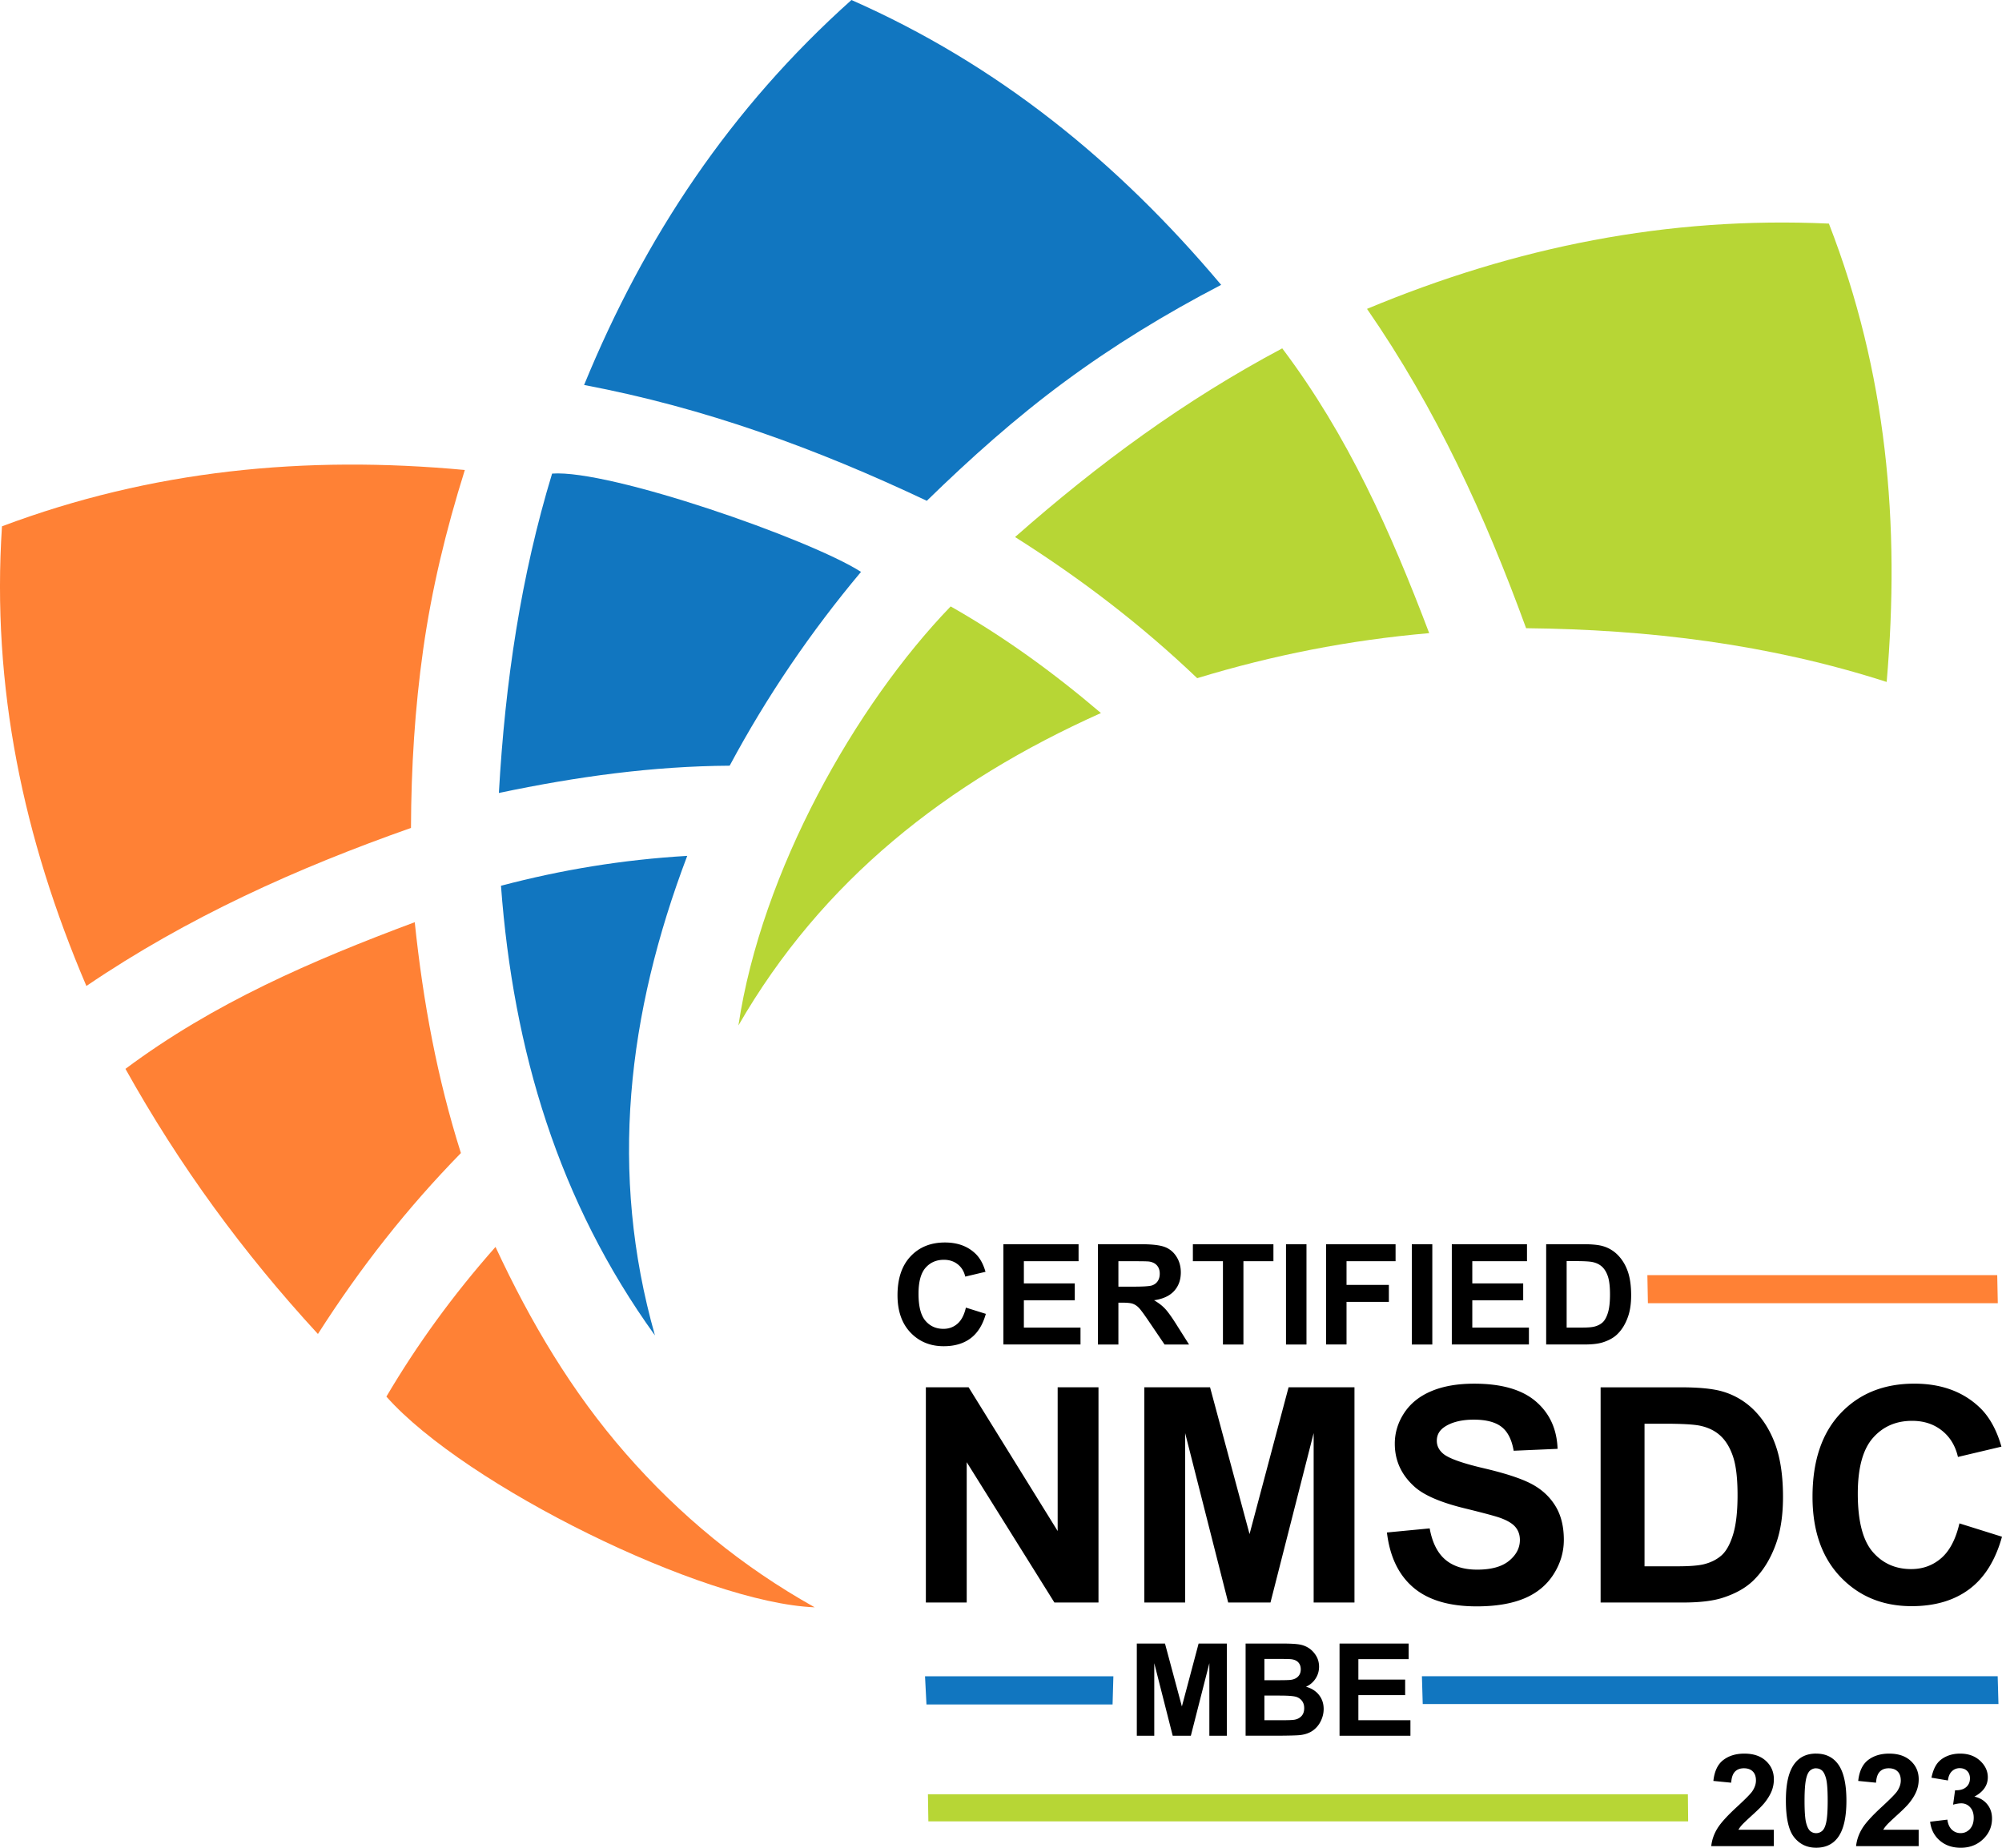 <svg width="260" height="240" viewBox="0 0 260 240" fill="none" xmlns="http://www.w3.org/2000/svg">
    <path d="m125.452 169.846 2.578.808c-.397 1.422-1.054 2.478-1.971 3.169-.917.69-2.085 1.033-3.499 1.033-1.748 0-3.185-.591-4.312-1.773-1.127-1.183-1.688-2.799-1.688-4.848 0-2.167.566-3.851 1.697-5.051 1.132-1.201 2.619-1.801 4.462-1.801 1.611 0 2.92.469 3.924 1.413.597.555 1.049 1.354 1.346 2.396l-2.633.623c-.155-.677-.479-1.209-.976-1.598-.493-.392-1.095-.586-1.802-.586-.976 0-1.766.347-2.377 1.038-.607.695-.913 1.814-.913 3.367 0 1.648.302 2.821.899 3.516.598.7 1.378 1.048 2.336 1.048.707 0 1.314-.222 1.825-.668.511-.443.876-1.142 1.095-2.099l.009.013zM130.311 174.635v-13.027h9.763v2.203h-7.104v2.889h6.611v2.194h-6.611v3.543h7.355v2.194h-10.014v.004zM142.588 161.608h5.593c1.405 0 2.427.118 3.066.352.638.235 1.149.65 1.532 1.251.384.6.575 1.282.575 2.054 0 .979-.292 1.783-.871 2.419-.579.636-1.451 1.038-2.605 1.205.575.33 1.049.695 1.423 1.093.374.397.881 1.101 1.515 2.112l1.606 2.541h-3.18l-1.921-2.834c-.684-1.011-1.149-1.652-1.4-1.914a2.086 2.086 0 0 0-.799-.542c-.282-.099-.725-.144-1.336-.144h-.539v5.439h-2.659v-13.032zm2.659 5.512h1.967c1.277 0 2.071-.054 2.39-.158.32-.109.566-.289.744-.551.178-.262.269-.587.269-.979 0-.438-.119-.79-.356-1.061-.237-.271-.57-.438-.999-.51-.214-.032-.862-.045-1.939-.045h-2.076v3.304zM158.824 174.635v-10.819h-3.905v-2.203h10.461v2.203h-3.896v10.819h-2.66zM167.014 174.635v-13.027h2.659v13.027h-2.659zM172.219 174.635v-13.027h9.024v2.203h-6.369v3.083h5.498v2.203h-5.498v5.534h-2.66l.005.004zM183.355 174.635v-13.027h2.66v13.027h-2.66zM188.547 174.635v-13.027h9.763v2.203h-7.103v2.889h6.61v2.194h-6.61v3.543h7.354v2.194h-10.014v.004zM200.801 161.608h4.859c1.095 0 1.93.082 2.504.249a4.404 4.404 0 0 1 1.985 1.2c.552.578.972 1.278 1.259 2.108.288.831.429 1.86.429 3.079 0 1.074-.132 1.995-.406 2.771-.329.948-.798 1.715-1.41 2.302-.461.443-1.086.79-1.866 1.038-.588.186-1.368.276-2.354.276h-5v-13.027.004zm2.66 10.829h1.984c.744 0 1.278-.041 1.606-.126.434-.109.79-.289 1.072-.542.283-.253.516-.673.698-1.259.183-.587.27-1.377.27-2.388s-.092-1.779-.27-2.32c-.178-.537-.433-.962-.752-1.26-.324-.302-.735-.505-1.232-.613-.37-.082-1.1-.127-2.181-.127h-1.195v8.635zM147.638 225.452v-11.975h3.659l2.194 8.17 2.172-8.17h3.668v11.975h-2.272v-9.425l-2.404 9.425H152.3l-2.395-9.425v9.425h-2.272.005zM161.762 213.477h4.836c.958 0 1.675.04 2.145.117.469.077.889.244 1.263.492.37.253.68.582.931 1.002.246.415.37.885.37 1.399 0 .56-.151 1.075-.457 1.544a2.8 2.8 0 0 1-1.241 1.052c.739.212 1.305.573 1.702 1.088.397.51.593 1.115.593 1.805 0 .546-.128 1.075-.383 1.589a3.208 3.208 0 0 1-1.049 1.232c-.443.307-.99.497-1.638.569-.406.045-1.392.072-2.947.081h-4.12v-11.975l-.005.005zm2.446 1.995v2.767h1.601c.954 0 1.542-.014 1.775-.041.419-.049.748-.189.985-.429.237-.234.361-.55.361-.934s-.105-.673-.311-.903c-.205-.23-.511-.37-.921-.419-.242-.028-.94-.041-2.09-.041h-1.405.005zm0 4.762v3.2h2.263c.88 0 1.437-.022 1.674-.072.365-.068.661-.226.89-.478.228-.253.342-.592.342-1.016 0-.361-.087-.664-.265-.916a1.496 1.496 0 0 0-.762-.547c-.333-.112-1.054-.171-2.167-.171h-1.975zM173.966 225.452v-11.975h8.974v2.026h-6.528v2.655h6.076v2.017h-6.076v3.259h6.761v2.018h-9.207zM230.369 237.662v2.13h-8.13c.086-.808.351-1.57.794-2.293.438-.722 1.309-1.679 2.609-2.87 1.045-.966 1.688-1.616 1.925-1.959.32-.474.479-.944.479-1.404 0-.51-.136-.908-.415-1.178-.278-.276-.661-.411-1.149-.411-.489 0-.872.144-1.155.433-.287.289-.451.768-.497 1.44l-2.313-.23c.137-1.264.57-2.171 1.296-2.722.725-.551 1.633-.826 2.723-.826 1.196 0 2.131.321 2.815.957.685.636 1.022 1.431 1.022 2.379 0 .537-.096 1.051-.292 1.539-.196.487-.506.998-.931 1.53-.282.352-.789.862-1.519 1.526-.73.663-1.195 1.106-1.391 1.322a3.736 3.736 0 0 0-.475.637h4.608-.004zM235.861 227.772c1.173 0 2.09.415 2.751 1.241.79.98 1.182 2.605 1.182 4.875 0 2.271-.397 3.896-1.191 4.884-.657.817-1.569 1.223-2.742 1.223-1.172 0-2.126-.446-2.846-1.345-.721-.898-1.082-2.491-1.082-4.789 0-2.297.397-3.877 1.191-4.87.657-.817 1.57-1.223 2.742-1.223l-.005.004zm0 1.905c-.282 0-.529.09-.752.266-.219.176-.393.492-.511.953-.16.595-.242 1.593-.242 2.997s.073 2.37.214 2.898c.142.528.324.875.543 1.051.219.176.466.262.748.262.283 0 .53-.09.753-.266.219-.176.393-.492.511-.953.16-.586.237-1.584.237-2.988s-.073-2.369-.214-2.893c-.141-.524-.324-.876-.543-1.052a1.157 1.157 0 0 0-.748-.266l.004-.009zM249.178 237.662v2.13h-8.129c.086-.808.351-1.57.793-2.293.438-.722 1.31-1.679 2.61-2.87 1.045-.966 1.688-1.616 1.925-1.959.32-.474.479-.944.479-1.404 0-.51-.137-.908-.415-1.178-.278-.276-.661-.411-1.15-.411-.488 0-.871.144-1.154.433-.287.289-.451.768-.497 1.44l-2.313-.23c.137-1.264.57-2.171 1.296-2.722.725-.551 1.633-.826 2.723-.826 1.196 0 2.131.321 2.815.957.684.636 1.022 1.431 1.022 2.379 0 .537-.096 1.051-.292 1.539-.196.487-.506.998-.931 1.53-.282.352-.789.862-1.519 1.526-.73.663-1.195 1.106-1.391 1.322a3.736 3.736 0 0 0-.475.637h4.608-.005zM250.661 236.619l2.245-.271c.073.565.264.998.579 1.3.315.298.694.452 1.141.452.479 0 .88-.181 1.209-.537.328-.362.492-.845.492-1.454 0-.578-.155-1.034-.469-1.372a1.506 1.506 0 0 0-1.146-.506c-.296 0-.652.059-1.063.172l.256-1.869c.629.018 1.104-.117 1.437-.406.333-.289.497-.668.497-1.138 0-.401-.123-.722-.365-.966-.242-.239-.565-.361-.967-.361a1.41 1.41 0 0 0-1.017.407c-.283.27-.452.668-.511 1.191l-2.14-.361c.151-.722.374-1.304.671-1.738.296-.433.716-.772 1.254-1.02.539-.248 1.136-.37 1.802-.37 1.141 0 2.053.361 2.742 1.079.566.587.849 1.25.849 1.995 0 1.052-.58 1.891-1.743 2.514.694.149 1.25.479 1.665.989.415.51.625 1.128.625 1.855 0 1.052-.387 1.945-1.163 2.686-.776.74-1.743 1.11-2.897 1.11-1.095 0-2.003-.311-2.724-.934-.72-.623-1.14-1.44-1.254-2.447h-.005zM120.242 208.146v-27.954h5.552l11.565 18.669v-18.669h5.302v27.954h-5.726l-11.387-18.227v18.227h-5.306zM148.614 208.146v-27.954h8.536l5.128 19.066 5.069-19.066h8.558v27.954h-5.301v-22.005l-5.607 22.005h-5.493l-5.589-22.005v22.005h-5.301zM180.121 199.051l5.552-.533c.333 1.842 1.013 3.196 2.035 4.062 1.022.867 2.399 1.296 4.133 1.296 1.838 0 3.221-.384 4.152-1.156.93-.767 1.396-1.67 1.396-2.699 0-.659-.197-1.223-.589-1.688-.392-.465-1.077-.867-2.053-1.21-.666-.23-2.19-.636-4.567-1.219-3.056-.749-5.205-1.67-6.437-2.762-1.734-1.539-2.6-3.412-2.6-5.624 0-1.422.406-2.754 1.222-3.995.817-1.241 1.994-2.185 3.527-2.83 1.537-.65 3.39-.971 5.561-.971 3.545 0 6.214.768 8.007 2.307 1.793 1.539 2.733 3.593 2.824 6.157l-5.703.248c-.246-1.435-.766-2.469-1.569-3.096-.803-.628-2.008-.944-3.614-.944-1.605 0-2.956.339-3.891 1.011-.602.434-.908 1.011-.908 1.734 0 .659.283 1.227.849 1.697.72.596 2.468 1.219 5.241 1.869 2.774.65 4.827 1.318 6.159 2.013 1.333.695 2.373 1.638 3.121 2.839.753 1.201 1.127 2.686 1.127 4.451 0 1.602-.452 3.101-1.351 4.5-.898 1.399-2.171 2.437-3.814 3.119-1.647.681-3.695 1.02-6.149 1.02-3.573 0-6.314-.817-8.231-2.451-1.916-1.634-3.056-4.013-3.43-7.141v-.004zM207.872 180.196h10.425c2.35 0 4.143.176 5.379.533a9.507 9.507 0 0 1 4.261 2.573c1.182 1.232 2.08 2.744 2.696 4.527.616 1.788.926 3.99.926 6.608 0 2.303-.287 4.284-.866 5.95-.708 2.035-1.716 3.678-3.025 4.938-.99.952-2.327 1.697-4.01 2.23-1.26.392-2.943.591-5.051.591h-10.735v-27.954.004zm5.703 4.731v18.516h4.257c1.592 0 2.742-.091 3.449-.267.926-.23 1.692-.618 2.304-1.164.611-.547 1.108-1.445 1.491-2.7.384-1.254.58-2.956.58-5.118 0-2.162-.192-3.819-.58-4.979-.383-1.156-.926-2.058-1.619-2.708-.694-.65-1.574-1.088-2.642-1.318-.798-.176-2.358-.267-4.68-.267h-2.564l.004.005zM254.471 197.868l5.529 1.733c-.849 3.052-2.258 5.318-4.229 6.798-1.971 1.481-4.476 2.221-7.505 2.221-3.75 0-6.834-1.268-9.252-3.805-2.413-2.537-3.622-6.004-3.622-10.4 0-4.654 1.213-8.265 3.64-10.838 2.427-2.573 5.621-3.859 9.581-3.859 3.458 0 6.264 1.011 8.422 3.033 1.286 1.196 2.249 2.912 2.892 5.15l-5.648 1.337c-.333-1.449-1.031-2.596-2.089-3.431-1.059-.84-2.35-1.259-3.865-1.259-2.094 0-3.795.744-5.096 2.23-1.3 1.485-1.957 3.895-1.957 7.226 0 3.534.643 6.053 1.925 7.552 1.287 1.498 2.957 2.248 5.01 2.248 1.514 0 2.819-.479 3.914-1.431 1.09-.953 1.875-2.456 2.35-4.501v-.004z" fill="#000"/>
    <path d="M120.365 65.049C105.99 58.246 91.5 52.96 75.857 50.004 83.745 30.757 94.852 14.08 110.578 0c18.974 8.369 34.531 20.971 48.013 37-7.245 3.769-13.988 7.899-20.352 12.598-6.337 4.68-12.195 9.912-17.875 15.45z" fill="#1176C0"/>
    <path d="M60.368 61.045c-2.491 7.935-4.307 15.532-5.406 23.291-1.086 7.67-1.56 15.383-1.588 23.201-14.859 5.241-28.997 11.596-42.155 20.529C3.03 108.878-1.108 89.234.256 68.362c19.422-7.299 39.386-9.253 60.112-7.317z" fill="#FF8135"/>
    <path d="M237.518 29.042c7.518 19.36 9.279 38.977 7.504 59.533-15.338-4.93-30.922-6.812-46.826-6.979-5.324-14.602-11.656-28.455-20.662-41.477 19.293-8.053 39.029-12.034 59.984-11.077z" fill="#B7D635"/>
    <path d="M64.789 102.996c.816-14.462 2.87-28.184 6.911-41.482 7.469-.56 33.432 8.486 40.12 12.765-6.51 7.773-12.19 16.088-17.058 25.174-9.977.063-19.795 1.404-29.973 3.543z" fill="#1176C0"/>
    <path d="M59.861 149.764c-6.952 7.118-13.02 14.805-18.572 23.504-9.731-10.572-17.98-21.856-24.996-34.436 11.464-8.554 24.175-14.047 37.57-19.049 1.09 10.418 2.928 20.285 5.994 29.981h.004z" fill="#FF8135"/>
    <path d="M131.83 69.752c10.821-9.538 22.026-17.766 34.695-24.505 8.559 11.36 14.102 23.855 19.084 36.99-10.452.912-20.315 2.862-30.129 5.85-7.117-6.793-14.877-12.783-23.655-18.335h.005z" fill="#B7D635"/>
    <path d="M65.062 115.048c7.92-2.085 15.73-3.376 24.189-3.882-7.788 20.534-10.196 41.135-4.193 62.287-12.532-17.388-18.399-36.991-19.996-58.405z" fill="#1176C0"/>
    <path d="M105.803 208.769c-14.435-.555-45.38-15.808-55.622-27.367 3.987-6.758 8.6-13.136 14.17-19.442 4.57 9.818 9.913 18.823 16.893 26.817 7.026 8.048 15.151 14.733 24.559 19.992z" fill="#FF8135"/>
    <path d="M95.898 133.194c3.002-20.051 15.224-41.636 27.565-54.428 6.825 3.878 13.194 8.464 19.517 13.849-20.051 8.982-36.242 21.765-47.082 40.579zM120.566 236.569l-.055-3.52h98.694l.036 3.52h-98.675z" fill="#B7D635"/>
    <path d="m259.439 217.72.1 3.611H184.77l-.105-3.611h74.774z" fill="#1176C0"/>
    <path d="m214.013 169.268-.068-3.642h45.435l.073 3.642h-45.44z" fill="#FF8135"/>
    <path d="m144.595 217.724-.105 3.661h-24.17l-.188-3.661h24.463z" fill="#1176C0"/>
</svg>
